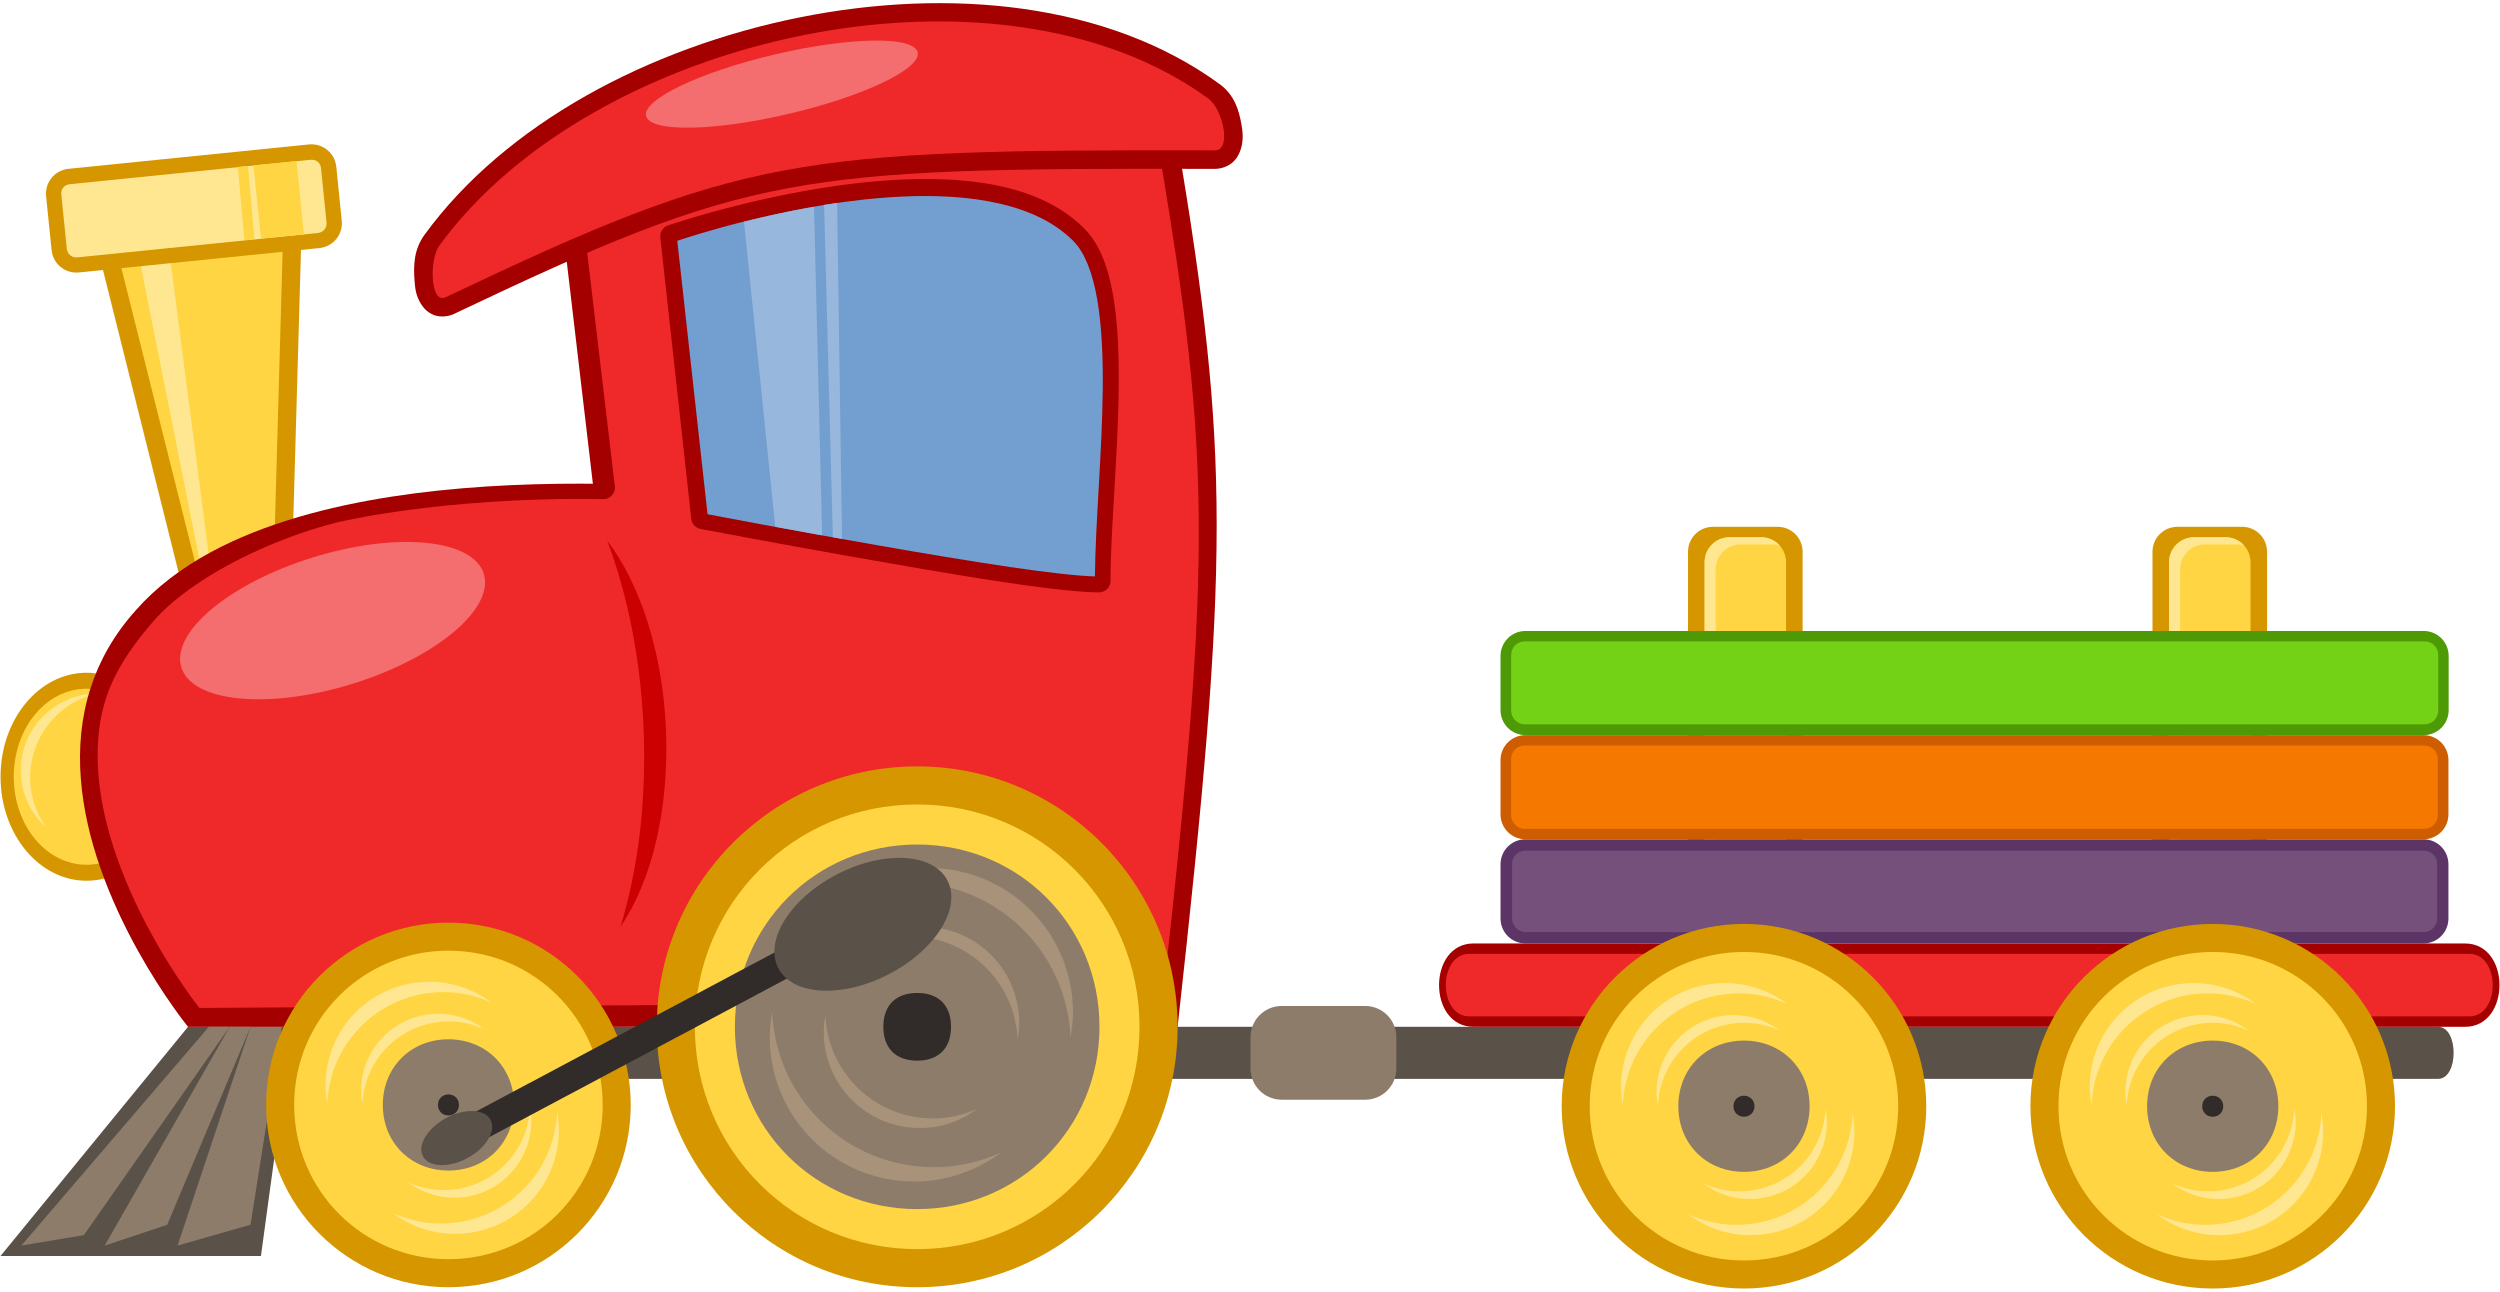 <?xml version="1.0" encoding="UTF-8" standalone="no"?>
<!-- Created with Inkscape (http://www.inkscape.org/) -->

<svg
   xmlns:dc="http://purl.org/dc/elements/1.1/"
   xmlns:cc="http://creativecommons.org/ns#"
   xmlns:rdf="http://www.w3.org/1999/02/22-rdf-syntax-ns#"
   xmlns:svg="http://www.w3.org/2000/svg"
   xmlns="http://www.w3.org/2000/svg"
   xmlns:sodipodi="http://sodipodi.sourceforge.net/DTD/sodipodi-0.dtd"
   xmlns:inkscape="http://www.inkscape.org/namespaces/inkscape"
   width="240"
   height="124"
   id="svg2"
   version="1.1"
   inkscape:version="0.47 r22583"
   sodipodi:docname="locotoy.svg"
   inkscape:output_extension="org.inkscape.output.svg.inkscape"
   inkscape:export-filename="D:\Cliparts\locotoy.png"
   inkscape:export-xdpi="96.276451"
   inkscape:export-ydpi="96.276451">
  <title
     id="title3365">Loco Train</title>
  <sodipodi:namedview
     id="base"
     pagecolor="#ffffff"
     bordercolor="#666666"
     borderopacity="1.0"
     inkscape:pageopacity="0.0"
     inkscape:pageshadow="2"
     inkscape:zoom="4.9166667"
     inkscape:cx="120"
     inkscape:cy="62"
     inkscape:document-units="px"
     inkscape:current-layer="layer1"
     showgrid="false"
     inkscape:window-width="1280"
     inkscape:window-height="977"
     inkscape:window-x="-4"
     inkscape:window-y="-4"
     inkscape:window-maximized="1"
     inkscape:showpageshadow="false"
     inkscape:snap-global="true"
     gridtolerance="10000"
     showguides="true"
     inkscape:guide-bbox="true"
     objecttolerance="10000">
    <inkscape:grid
       type="xygrid"
       id="grid3110"
       empspacing="5"
       visible="true"
       enabled="true"
       snapvisiblegridlinesonly="false" />
  </sodipodi:namedview>
  <defs
     id="defs4" />
  <g
     inkscape:label="Calque 1"
     inkscape:groupmode="layer"
     id="layer1"
     transform="translate(0,-928.362)">
    <g
       id="g2980">
      <path
         id="rect6969"
         d="m 164.449,978.935 6.202,0 c 1.329,0 2.399,1.07 2.399,2.399 l 0,40.202 c 0,1.329 -1.07,2.399 -2.399,2.399 l -6.202,0 c -1.329,0 -2.399,-1.07 -2.399,-2.399 l 0,-40.202 c 0,-1.329 1.07,-2.399 2.399,-2.399 z"
         style="fill:#d69600;fill-opacity:1;fill-rule:nonzero;stroke:none" />
      <path
         id="rect6969-1"
         d="m 166.038,979.935 3.024,0 c 1.329,0 2.399,1.07 2.399,2.399 l 0,38.202 c 0,1.329 -1.07,2.399 -2.399,2.399 l -3.024,0 c -1.329,0 -2.399,-1.07 -2.399,-2.399 l 0,-38.202 c 0,-1.329 1.07,-2.399 2.399,-2.399 z"
         style="fill:#ffd543;fill-opacity:1;fill-rule:nonzero;stroke:none" />
      <path
         id="rect6969-1-4-0"
         d="m 166.05,979.935 c -1.329,0 -2.406,1.077 -2.406,2.406 l 0,38.187 c 0,1.08 0.71,1.978 1.688,2.281 -0.374,-0.423 -0.625,-0.982 -0.625,-1.594 l 0,-38.187 c 0,-1.329 1.077,-2.406 2.406,-2.406 l 3.031,0 c 0.254,0 0.489,0.052 0.719,0.125 -0.439,-0.499 -1.093,-0.812 -1.812,-0.812 l -3,0 z"
         style="fill:#ffe791;fill-opacity:1;fill-rule:nonzero;stroke:none" />
      <path
         id="rect6969-4"
         d="m 209.038,978.935 6.202,0 c 1.329,0 2.399,1.07 2.399,2.399 l 0,40.202 c 0,1.329 -1.07,2.399 -2.399,2.399 l -6.202,0 c -1.329,0 -2.399,-1.07 -2.399,-2.399 l 0,-40.202 c 0,-1.329 1.07,-2.399 2.399,-2.399 z"
         style="fill:#d69600;fill-opacity:1;fill-rule:nonzero;stroke:none" />
      <path
         id="rect6969-1-9"
         d="m 210.627,979.935 3.024,0 c 1.329,0 2.399,1.07 2.399,2.399 l 0,38.202 c 0,1.329 -1.07,2.399 -2.399,2.399 l -3.024,0 c -1.329,0 -2.399,-1.07 -2.399,-2.399 l 0,-38.202 c 0,-1.329 1.07,-2.399 2.399,-2.399 z"
         style="fill:#ffd543;fill-opacity:1;fill-rule:nonzero;stroke:none" />
      <path
         id="rect6969-1-4-0-7"
         d="m 210.634,979.935 c -1.329,0 -2.406,1.077 -2.406,2.406 l 0,38.187 c 0,1.08 0.71,1.978 1.688,2.281 -0.374,-0.423 -0.625,-0.982 -0.625,-1.594 l 0,-38.187 c 0,-1.329 1.077,-2.406 2.406,-2.406 l 3.031,0 c 0.254,0 0.489,0.052 0.719,0.125 -0.439,-0.499 -1.093,-0.812 -1.812,-0.812 l -3,0 z"
         style="fill:#ffe791;fill-opacity:1;fill-rule:nonzero;stroke:none" />
      <path
         id="rect6562-63"
         d="m 146.449,1008.935 86.202,0 c 1.329,0 2.399,1.07 2.399,2.399 l 0,5.202 c 0,1.329 -1.07,2.399 -2.399,2.399 l -86.202,0 c -1.329,0 -2.399,-1.07 -2.399,-2.399 l 0,-5.202 c 0,-1.329 1.07,-2.399 2.399,-2.399 z"
         style="fill:#5c3566;fill-opacity:1;fill-rule:nonzero;stroke:none" />
      <path
         id="path7072"
         d="m 146.47,1010.029 c -0.749,0 -1.312,0.55 -1.312,1.281 l 0,5.219 c 0,0.732 0.581,1.312 1.312,1.312 l 86.188,0 c 0.732,0 1.312,-0.581 1.312,-1.312 l 0,-5.219 c 0,-0.732 -0.564,-1.281 -1.312,-1.281 l -86.188,0 z"
         style="fill:#75507b;fill-opacity:1;fill-rule:nonzero;stroke:none" />
      <path
         id="rect6562-63-2"
         d="m 146.449,998.935 86.202,0 c 1.329,0 2.399,1.07 2.399,2.399 l 0,5.202 c 0,1.329 -1.07,2.399 -2.399,2.399 l -86.202,0 c -1.329,0 -2.399,-1.07 -2.399,-2.399 l 0,-5.202 c 0,-1.329 1.07,-2.399 2.399,-2.399 z"
         style="fill:#ce5c00;fill-opacity:1;fill-rule:nonzero;stroke:none" />
      <path
         id="path7072-9"
         d="m 146.382,999.935 c -0.75,0 -1.315,0.563 -1.315,1.312 l 0,5.343 c 0,0.749 0.582,1.344 1.315,1.344 l 86.332,0 c 0.733,0 1.315,-0.595 1.315,-1.344 l 0,-5.343 c 0,-0.749 -0.565,-1.312 -1.315,-1.312 l -86.332,0 z"
         style="fill:#f57900;fill-opacity:1;fill-rule:nonzero;stroke:none" />
      <path
         id="rect6562-63-5"
         d="m 146.449,988.935 86.223,0 c 1.329,0 2.399,1.07 2.399,2.399 l 0,5.202 c 0,1.329 -1.07,2.399 -2.399,2.399 l -86.223,0 c -1.329,0 -2.399,-1.07 -2.399,-2.399 l 0,-5.202 c 0,-1.329 1.07,-2.399 2.399,-2.399 z"
         style="fill:#4e9a06;fill-opacity:1;fill-rule:nonzero;stroke:none" />
      <path
         id="path7072-98"
         d="m 146.388,989.935 c -0.75,0 -1.315,0.56 -1.315,1.306 l 0,5.318 c 0,0.745 0.582,1.338 1.315,1.338 l 86.368,0 c 0.733,0 1.315,-0.592 1.315,-1.338 l 0,-5.318 c 0,-0.745 -0.565,-1.306 -1.315,-1.306 l -86.368,0 z"
         style="fill:#73d216;fill-opacity:1;fill-rule:nonzero;stroke:none" />
      <path
         sodipodi:nodetypes="ccscc"
         id="rect3649-4"
         d="m 129.05,1026.935 105,0 c 2,0 2,5 0,5 0,0 -105,0 -105,0 l 0,-5 z"
         style="fill:#5a5148;fill-opacity:1;fill-rule:nonzero;stroke:none" />
      <path
         sodipodi:nodetypes="ccccc"
         id="rect4566"
         d="m 8.05,946.935 21,0 -1,35 -10,5 -10,-40 z"
         style="fill:#d69600;fill-opacity:1;fill-rule:nonzero;stroke:none" />
      <path
         id="path4619"
         d="m 10.3,948.698 8.938,35.688 7.094,-3.531 0.906,-32.156 -16.938,0 z"
         style="fill:#ffd543;fill-opacity:1;fill-rule:nonzero;stroke:none" />
      <path
         id="rect3649"
         d="m 18.05,1026.935 105,0 0,5 -105,0 0,-5 z"
         style="fill:#5a5148;fill-opacity:1;fill-rule:nonzero;stroke:none" />
      <path
         sodipodi:nodetypes="ccccc"
         id="rect3536"
         d="m 18.05,1026.935 10,0 -3,22 -25,0 18,-22 z"
         style="fill:#5a5148;fill-opacity:1;fill-rule:nonzero;stroke:none" />
      <path
         sodipodi:nodetypes="ccccc"
         id="rect3536-2-2-1-6-8"
         d="m 27.05,1026.935 -3,19 -7,2 7,-21 3,0 z"
         style="fill:#8d7c6a;fill-opacity:1;fill-rule:nonzero;stroke:none" />
      <g
         transform="matrix(0.869,0,0,1.671,16.542,-449.689)"
         id="g3532">
        <path
           id="path3167-4-2"
           d="m 80,131 c 0,13.807 -11.193,25 -25,25 -13.807,0 -25,-11.193 -25,-25 0,-13.807 11.193,-25 25,-25 13.807,0 25,11.193 25,25 z"
           style="fill:#d69600;fill-opacity:1;fill-rule:nonzero;stroke:none"
           transform="matrix(0.38,0,0,0.239,-30.376,838.002)" />
        <path
           id="path3260-7"
           d="m 55,109.844 c -11.73,0 -21.156,9.427 -21.156,21.156 0,11.73 9.427,21.156 21.156,21.156 11.73,0 21.156,-9.427 21.156,-21.156 0,-11.73 -9.427,-21.156 -21.156,-21.156 z"
           style="fill:#ffd543;fill-opacity:1;fill-rule:nonzero;stroke:none"
           transform="matrix(0.38,0,0,0.239,-30.376,838.002)" />
      </g>
      <path
         id="path3260-1-4-6"
         d="m 2.144,1003.793 c -0.807,-4.022 1.777,-7.904 5.798,-8.712 0.428,-0.086 0.858,-0.118 1.28,-0.13 -4.308,1.059 -7.041,5.298 -6.159,9.691 0.241,1.201 0.74,2.273 1.408,3.204 -1.148,-1.028 -1.998,-2.42 -2.327,-4.055 z"
         style="fill:#ffe791;fill-opacity:1;fill-rule:nonzero;stroke:none" />
      <path
         sodipodi:nodetypes="ccccc"
         id="rect3112"
         d="m 53.05,941.935 c 0,0 46.279,-14.551 60,0 5,30 5,40 0,85 -10,0 -50,0 -50,0 l -10,-85 z"
         style="fill:#a40000;fill-opacity:1;fill-rule:nonzero;stroke:none" />
      <path
         sodipodi:nodetypes="ccccc"
         id="rect4811"
         d="m 13.408,953.342 2.91,-0.277 3.741,28.68 -0.831,0.762 -5.819,-29.165 z"
         style="fill:#ffe791;fill-opacity:1;fill-rule:nonzero;stroke:none" />
      <path
         sodipodi:nodetypes="ccccc"
         id="rect3118"
         d="m 13.05,986.935 c 1.945,-2.213 4.385,-4.046 7.177,-5.558 2.558,-1.386 5.412,-2.502 8.454,-3.393 2.836,-0.831 5.836,-1.467 8.91,-1.944 2.98,-0.462 6.03,-0.775 9.071,-0.972 3.078,-0.199 6.145,-0.279 9.12,-0.274 3.18,0.005 6.254,0.107 9.12,0.264 3.376,0.185 6.463,0.446 9.097,0.715 5.523,0.564 9.05,1.162 9.05,1.162 0,0 0,4.122 0,10 0,2.984 0,6.421 0,10.001 0,3.293 0,6.707 0,10 0,3.579 0,7.015 0,9.999 0,5.878 0,10 0,10 0,0 -3.678,0 -9.285,0 -2.711,0 -5.872,0 -9.286,0 -2.949,0 -6.086,0 -9.285,0 -3.077,0 -6.21,0 -9.286,0 -3.199,0 -6.337,0 -9.286,0 -3.414,0 -6.575,0 -9.285,0 -5.607,0 -9.286,0 -9.286,0 0,0 -2.351,-2.878 -4.814,-7.311 -1.278,-2.3 -2.587,-5.02 -3.613,-7.972 -0.937,-2.698 -1.638,-5.591 -1.864,-8.538 -0.221,-2.88 0.013,-5.81 0.923,-8.66 0.833,-2.607 2.232,-5.147 4.369,-7.519 0,0 0,0 0,0"
         style="fill:#a40000;fill-opacity:1;fill-rule:nonzero;stroke:none" />
      <path
         sodipodi:nodetypes="ccccccssccccccc"
         id="path3382"
         d="m 90.7,938.643 c -2.97,0.033 -5.991,0.241 -8.952,0.56 -3.064,0.331 -6.064,0.782 -8.879,1.283 -3.233,0.576 -6.222,1.219 -8.782,1.824 -4.825,1.14 -8.126,2.144 -8.666,2.309 0,0 0.385,3.247 0.903,7.621 0.276,2.327 0.589,4.974 0.903,7.62 0.314,2.647 0.627,5.294 0.903,7.621 0.518,4.375 0.903,7.622 0.903,7.622 0.063,0.601 -0.486,1.191 -1.093,1.177 -2.669,-0.056 -5.612,-0.013 -8.63,0.136 -2.856,0.141 -5.779,0.376 -8.601,0.711 -3.019,0.358 -5.924,0.83 -8.507,1.422 -2.165,0.563 -4.364,1.319 -6.467,2.215 -2.169,0.923 -4.235,1.995 -6.059,3.155 -2.152,1.369 -3.965,2.862 -5.205,4.38 -1.616,1.893 -2.771,3.596 -3.568,5.28 -0.941,1.987 -1.385,3.946 -1.502,6.16 -0.109,2.05 0.092,4.139 0.505,6.195 0.411,2.045 1.033,4.058 1.772,5.969 0.993,2.567 2.16,4.899 3.275,6.867 2.046,3.612 3.912,5.996 4.194,6.354 0,0 3.694,-0.023 8.961,-0.055 2.674,-0.016 5.754,-0.036 8.962,-0.055 2.951,-0.018 6.01,-0.037 8.961,-0.055 3.207,-0.02 6.286,-0.039 8.96,-0.055 5.267,-0.033 8.961,-0.055 8.961,-0.055 0,0 4.858,0 9.715,0 4.858,0 9.715,0 9.715,0 0,0 4.219,0 9.392,0 3.022,0 6.37,0 9.391,0 5.173,0 9.392,0 9.392,0 0.351,-3.15 0.675,-6.12 0.974,-8.931 0.337,-3.172 0.64,-6.141 0.91,-8.938 0.308,-3.192 0.573,-6.159 0.794,-8.947 0.254,-3.201 0.451,-6.167 0.591,-8.964 0.159,-3.176 0.244,-6.136 0.255,-8.979 0.012,-3.089 -0.063,-6.039 -0.225,-8.979 -0.163,-2.951 -0.414,-5.891 -0.752,-8.95 -0.314,-2.833 -0.703,-5.768 -1.167,-8.907 -0.411,-2.774 -0.88,-5.708 -1.409,-8.872 -1.618,-1.635 -3.758,-2.87 -6.266,-3.767 -2.156,-0.771 -4.585,-1.292 -7.19,-1.605 -2.339,-0.28 -4.819,-0.392 -7.371,-0.364 0,0 -4.8e-5,0 -4.8e-5,0 0,0 0,0 0,0"
         style="fill:#ef292a;fill-opacity:1;fill-rule:nonzero;stroke:none" />
      <path
         style="fill:#a40000;fill-opacity:1;fill-rule:nonzero;stroke:none"
         d="m 86.55,945.604 c -11.115,0.499 -22.438,4.406 -22.438,4.406 a 1.109,1.109 0 0 0 -0.719,1.188 l 2.969,26.969 a 1.109,1.109 0 0 0 0.875,0.969 c 0,0 7.907,1.506 16.625,3.031 4.359,0.763 8.924,1.551 12.812,2.125 3.888,0.574 7.052,0.938 8.844,0.938 a 1.109,1.109 0 0 0 1.094,-1.094 c 0,-4.897 0.71,-11.944 0.781,-18.406 0.036,-3.231 -0.069,-6.304 -0.531,-8.969 -0.462,-2.665 -1.259,-4.946 -2.781,-6.469 -4.133,-4.133 -10.864,-4.987 -17.531,-4.688 z"
         id="path3419" />
      <path
         style="fill:#a40000;fill-opacity:1;fill-rule:nonzero;stroke:none"
         d="m 76.712,930.043 c -14.437,2.91 -28.203,10.223 -35.948,20.844 -1.036,1.42 -1.079,2.939 -0.968,4.432 0.056,0.747 0.137,1.453 0.619,2.222 0.241,0.385 0.641,0.846 1.265,1.073 0.624,0.227 1.374,0.135 1.876,-0.104 28.506,-13.553 32.772,-14.03 73.065,-13.937 0.559,10e-4 1.211,-0.204 1.66,-0.581 0.449,-0.377 0.684,-0.845 0.821,-1.266 0.273,-0.841 0.217,-1.603 0.091,-2.341 -0.254,-1.476 -0.688,-2.912 -2.123,-3.958 -10.688,-7.793 -25.921,-9.294 -40.359,-6.384 z"
         id="path3165" />
      <path
         id="path3167"
         d="m 113.05,1026.935 c 0,13.807 -11.193,25 -25,25 -13.807,0 -25,-11.193 -25,-25 0,-13.807 11.193,-25 25,-25 13.807,0 25,11.193 25,25 z"
         style="fill:#d69600;fill-opacity:1;fill-rule:nonzero;stroke:none" />
      <path
         id="path3167-4"
         d="m 60.55,1034.435 c 0,9.665 -7.835,17.5 -17.5,17.5 -9.665,0 -17.5,-7.835 -17.5,-17.5 0,-9.665 7.835,-17.5 17.5,-17.5 9.665,0 17.5,7.835 17.5,17.5 z"
         style="fill:#d69600;fill-opacity:1;fill-rule:nonzero;stroke:none" />
      <path
         id="path3236"
         d="m 88.05,1005.591 c -11.826,0 -21.344,9.518 -21.344,21.344 0,11.826 9.518,21.344 21.344,21.344 11.826,0 21.344,-9.518 21.344,-21.344 0,-11.826 -9.518,-21.344 -21.344,-21.344 z"
         style="fill:#ffd543;fill-opacity:1;fill-rule:nonzero;stroke:none" />
      <path
         id="path3260"
         d="m 43.05,1019.626 c -8.211,0 -14.809,6.599 -14.809,14.809 0,8.211 6.599,14.809 14.809,14.809 8.211,0 14.809,-6.599 14.809,-14.809 0,-8.211 -6.599,-14.809 -14.809,-14.809 z"
         style="fill:#ffd543;fill-opacity:1;fill-rule:nonzero;stroke:none" />
      <path
         style="fill:#739fd0;fill-opacity:1;fill-rule:nonzero;stroke:none"
         d="m 86.675,947.229 c -10.299,0.462 -20.705,3.926 -21.656,4.25 l 2.906,26.25 c 0.317,0.061 7.728,1.478 16.25,2.969 4.351,0.761 8.885,1.523 12.75,2.094 3.619,0.534 6.547,0.862 8.188,0.906 0.038,-5.005 0.682,-11.735 0.75,-17.906 0.035,-3.177 -0.097,-6.184 -0.531,-8.688 -0.434,-2.503 -1.175,-4.487 -2.312,-5.625 -3.593,-3.593 -9.87,-4.54 -16.344,-4.25 z"
         id="path3423" />
      <path
         id="path3236-8"
         d="m 88.05,1009.435 c -9.755,0 -17.5,7.745 -17.5,17.5 0,9.755 7.745,17.5 17.5,17.5 9.755,0 17.5,-7.745 17.5,-17.5 0,-9.755 -7.745,-17.5 -17.5,-17.5 z"
         style="fill:#8d7c6a;fill-opacity:1;fill-rule:nonzero;stroke:none" />
      <path
         id="path3260-1-3-8-1"
         d="m 89.124,1011.691 c 7.696,0 13.883,6.188 13.883,13.883 0,0.819 -0.1,1.623 -0.234,2.402 -0.356,-8.316 -7.145,-14.909 -15.553,-14.909 -2.299,0 -4.455,0.521 -6.414,1.406 2.316,-1.731 5.189,-2.783 8.318,-2.783 z"
         style="fill:#a8927a;fill-opacity:1;fill-rule:nonzero;stroke:none" />
      <path
         id="path3260-2"
         d="m 43.05,1028.135 c -3.613,0 -6.3,2.687 -6.3,6.3 0,3.613 2.687,6.3 6.3,6.3 3.613,0 6.3,-2.687 6.3,-6.3 0,-3.613 -2.687,-6.3 -6.3,-6.3 z"
         style="fill:#8d7c6a;fill-opacity:1;fill-rule:nonzero;stroke:none" />
      <path
         id="path3260-1-4-2"
         d="m 43.606,1043.342 c 4.102,0 7.4,-3.298 7.4,-7.4 0,-0.436 -0.053,-0.865 -0.125,-1.28 -0.19,4.432 -3.808,7.946 -8.29,7.946 -1.225,0 -2.374,-0.278 -3.419,-0.749 1.234,0.923 2.766,1.483 4.434,1.483 z"
         style="fill:#ffe791;fill-opacity:1;fill-rule:nonzero;stroke:none" />
      <path
         id="rect3354"
         d="m 45.133,1035.366 38.278,-20.392 1.493,2.345 -38.278,20.392 -1.493,-2.345 z"
         style="fill:#312c29;fill-opacity:1;fill-rule:nonzero;stroke:none" />
      <path
         id="path3260-1-3-8-3-9"
         d="m 88.616,1017.337 c 5.115,0 9.227,4.113 9.227,9.227 0,0.544 -0.066,1.079 -0.156,1.596 -0.237,-5.527 -4.749,-9.909 -10.337,-9.909 -1.528,0 -2.961,0.346 -4.263,0.934 1.539,-1.151 3.449,-1.849 5.529,-1.849 z"
         style="fill:#a8927a;fill-opacity:1;fill-rule:nonzero;stroke:none" />
      <path
         id="path3330"
         d="m 90.956,1012.89 c 1.372,2.65 -1.151,6.681 -5.636,9.003 -4.485,2.322 -9.233,2.056 -10.605,-0.594 -1.372,-2.65 1.151,-6.681 5.636,-9.003 4.485,-2.322 9.233,-2.056 10.605,0.594 z"
         style="fill:#5a5148;fill-opacity:1;fill-rule:nonzero;stroke:none" />
      <path
         id="path3330-4"
         d="m 47.089,1035.864 c 0.572,1.058 -0.415,2.7 -2.204,3.669 -1.79,0.969 -3.705,0.897 -4.277,-0.161 -0.572,-1.058 0.415,-2.7 2.204,-3.669 1.79,-0.969 3.705,-0.896 4.277,0.161 z"
         style="fill:#5a5148;fill-opacity:1;fill-rule:nonzero;stroke:none" />
      <path
         sodipodi:nodetypes="cssss"
         id="rect3115"
         d="m 42.183,951.929 c 14.763,-20.245 53.589,-28.857 73.833,-14.094 1.347,0.982 2.275,4.967 0.609,4.963 -40.311,-0.093 -45.274,0.516 -73.833,14.094 -1.505,0.716 -1.591,-3.616 -0.609,-4.963 z"
         style="fill:#ef292a;fill-opacity:1;fill-rule:nonzero;stroke:none" />
      <path
         sodipodi:nodetypes="ccccc"
         id="rect3536-2"
         d="m 20.05,1026.935 2,0 -14,20 -6,1 18,-21 z"
         style="fill:#8d7c6a;fill-opacity:1;fill-rule:nonzero;stroke:none" />
      <path
         sodipodi:nodetypes="cccccc"
         id="rect3536-2-2-1-6"
         d="m 22.05,1026.935 2,0.01 -8,18.994 -6,2 12,-21 0,-5e-4 z"
         style="fill:#8d7c6a;fill-opacity:1;fill-rule:nonzero;stroke:none" />
      <path
         id="rect3651"
         d="m 123.05,1024.935 8,0 c 1.662,0 3,1.338 3,3 l 0,3 c 0,1.662 -1.338,3 -3,3 l -8,0 c -1.662,0 -3,-1.338 -3,-3 l 0,-3 c 0,-1.662 1.338,-3 3,-3 z"
         style="fill:#8d7c6a;fill-opacity:1;fill-rule:nonzero;stroke:none" />
      <path
         id="rect3699"
         d="m 78.144,948.216 c -2.475,0.431 -4.754,0.944 -6.719,1.438 l 3,29.281 c 1.291,0.238 2.957,0.534 4.5,0.812 l -0.781,-31.531 z"
         style="fill:#97b8dc;fill-opacity:1;fill-rule:nonzero;stroke:none" />
      <path
         id="rect3699-1"
         d="m 80.362,947.841 c -0.422,0.061 -0.836,0.121 -1.25,0.188 l 0.844,31.906 c 0.309,0.055 0.56,0.1 0.875,0.156 l -0.469,-32.25 z"
         style="fill:#97b8dc;fill-opacity:1;fill-rule:nonzero;stroke:none" />
      <path
         id="rect4571"
         d="m 6.571,944.569 23.084,-2.341 c 1.322,-0.134 2.495,0.823 2.629,2.145 l 0.525,5.175 c 0.134,1.322 -0.823,2.495 -2.145,2.629 l -23.084,2.341 c -1.322,0.134 -2.495,-0.823 -2.629,-2.145 l -0.525,-5.175 c -0.134,-1.322 0.823,-2.495 2.145,-2.629 z"
         style="fill:#d69600;fill-opacity:1;fill-rule:nonzero;stroke:none" />
      <path
         id="path4595"
         d="m 6.726,946.042 c -0.558,0.057 -0.896,0.461 -0.841,0.996 l 0.526,5.192 c 0.054,0.536 0.492,0.892 1.027,0.838 l 23.069,-2.339 c 0.536,-0.054 0.892,-0.492 0.838,-1.027 l -0.526,-5.192 c -0.054,-0.536 -0.466,-0.864 -1.024,-0.807 l -23.069,2.339 z"
         style="fill:#ffe791;fill-opacity:1;fill-rule:nonzero;stroke:none" />
      <path
         id="path4621"
         d="m 46.445,983.454 c 1.037,3.354 -4.621,8.083 -12.639,10.562 -8.018,2.479 -15.358,1.77 -16.395,-1.584 -1.037,-3.354 4.621,-8.083 12.639,-10.562 8.018,-2.479 15.358,-1.77 16.395,1.584 z"
         style="fill:#f46e6f;fill-opacity:1;fill-rule:nonzero;stroke:none" />
      <path
         style="fill:#f46e6f;fill-opacity:1;fill-rule:nonzero;stroke:none"
         d="m 62.16,939.768 c -1.093,-1.396 3.796,-4.019 10.921,-5.858 7.125,-1.839 13.787,-2.199 14.881,-0.803 1.093,1.396 -3.796,4.019 -10.921,5.858 -7.125,1.839 -13.787,2.199 -14.881,0.803 z"
         id="path4621-9" />
      <path
         id="path3236-8-4"
         d="m 88.05,1023.685 c -2.053,0 -3.25,1.197 -3.25,3.25 0,2.053 1.197,3.25 3.25,3.25 2.053,0 3.25,-1.197 3.25,-3.25 0,-2.053 -1.197,-3.25 -3.25,-3.25 z"
         style="fill:#312c29;fill-opacity:1;fill-rule:nonzero;stroke:none" />
      <path
         id="path3260-2-1"
         d="m 43.05,1033.425 c -0.579,0 -1.01,0.431 -1.01,1.01 0,0.579 0.431,1.01 1.01,1.01 0.579,0 1.01,-0.431 1.01,-1.01 0,-0.579 -0.431,-1.01 -1.01,-1.01 z"
         style="fill:#312c29;fill-opacity:1;fill-rule:nonzero;stroke:none" />
      <path
         id="rect4735"
         d="m 25.053,951.26 4.125,-0.406 -0.719,-7.031 -4.125,0.406 0.719,7.031 z"
         style="fill:#ffd543;fill-opacity:1;fill-rule:nonzero;stroke:none" />
      <path
         id="rect4735-2"
         d="m 23.459,951.417 0.969,-0.094 -0.625,-7.031 -0.969,0.094 0.625,7.031 z"
         style="fill:#ffd543;fill-opacity:1;fill-rule:nonzero;stroke:none" />
      <path
         id="path3260-1"
         d="m 41.219,1022.614 c -5.528,0 -9.973,4.445 -9.973,9.973 0,0.588 0.072,1.166 0.168,1.725 0.256,-5.974 5.133,-10.709 11.172,-10.709 1.651,0 3.2,0.374 4.608,1.01 -1.663,-1.244 -3.727,-1.999 -5.975,-1.999 z"
         style="fill:#ffe791;fill-opacity:1;fill-rule:nonzero;stroke:none" />
      <path
         id="path3260-1-3"
         d="m 43.678,1046.811 c 5.528,0 9.973,-4.445 9.973,-9.973 0,-0.588 -0.072,-1.166 -0.168,-1.725 -0.256,5.973 -5.133,10.709 -11.172,10.709 -1.651,0 -3.2,-0.374 -4.608,-1.01 1.663,1.244 3.727,1.999 5.975,1.999 z"
         style="fill:#ffe791;fill-opacity:1;fill-rule:nonzero;stroke:none" />
      <path
         id="path3260-1-3-8"
         d="m 87.778,1041.787 c -7.696,0 -13.883,-6.188 -13.883,-13.883 0,-0.819 0.1,-1.623 0.234,-2.402 0.356,8.316 7.145,14.909 15.553,14.909 2.299,0 4.455,-0.521 6.414,-1.406 -2.316,1.731 -5.189,2.783 -8.318,2.783 z"
         style="fill:#a8927a;fill-opacity:1;fill-rule:nonzero;stroke:none" />
      <path
         id="path3260-1-4"
         d="m 42.066,1025.689 c -4.102,0 -7.4,3.298 -7.4,7.4 0,0.436 0.053,0.865 0.125,1.28 0.19,-4.432 3.808,-7.946 8.29,-7.946 1.225,0 2.374,0.278 3.419,0.749 -1.234,-0.923 -2.766,-1.483 -4.434,-1.483 z"
         style="fill:#ffe791;fill-opacity:1;fill-rule:nonzero;stroke:none" />
      <path
         id="path3260-1-3-8-3"
         d="m 88.305,1036.649 c -5.115,0 -9.227,-4.113 -9.227,-9.227 0,-0.544 0.066,-1.079 0.156,-1.596 0.237,5.527 4.749,9.909 10.337,9.909 1.528,0 2.961,-0.346 4.263,-0.934 -1.539,1.151 -3.449,1.849 -5.529,1.849 z"
         style="fill:#a8927a;fill-opacity:1;fill-rule:nonzero;stroke:none" />
      <path
         id="path5092"
         d="m 58.288,980.256 c 1.946,5.161 3.189,11.262 3.487,17.839 0.319,7.053 -0.509,13.664 -2.205,19.225 2.975,-4.33 4.709,-11.282 4.358,-19.06 -0.336,-7.421 -2.527,-13.908 -5.639,-18.003 z"
         style="fill:#cc0001;fill-opacity:1;fill-rule:nonzero;stroke:none" />
      <path
         sodipodi:nodetypes="ccccc"
         id="rect6562"
         d="m 141.449,1018.935 95.202,0 c 4.399,0 4.399,8 0,8 l -95.202,0 c -4.399,0 -4.399,-8 0,-8 z"
         style="fill:#a40000;fill-opacity:1;fill-rule:nonzero;stroke:none" />
      <path
         sodipodi:nodetypes="ccccc"
         id="path7329"
         d="m 141.05,1019.935 c -3,0 -3,6 0,6 9,0 88,0 96,0 3,0 3,-6 0,-6 -8,0 -87,0 -96,0 z"
         style="fill:#ef292a;fill-opacity:1;fill-rule:nonzero;stroke:none" />
      <path
         id="path3167-4-0"
         d="m 184.921,1034.56 c 0,9.665 -7.835,17.5 -17.5,17.5 -9.665,0 -17.5,-7.835 -17.5,-17.5 0,-9.665 7.835,-17.5 17.5,-17.5 9.665,0 17.5,7.835 17.5,17.5 z"
         style="fill:#d69600;fill-opacity:1;fill-rule:nonzero;stroke:none" />
      <path
         id="path3260-28"
         d="m 167.421,1019.75 c -8.211,0 -14.809,6.599 -14.809,14.809 0,8.211 6.599,14.809 14.809,14.809 8.211,0 14.809,-6.599 14.809,-14.809 0,-8.211 -6.599,-14.809 -14.809,-14.809 z"
         style="fill:#ffd543;fill-opacity:1;fill-rule:nonzero;stroke:none" />
      <path
         id="path3260-2-6"
         d="m 167.421,1028.259 c -3.613,0 -6.3,2.687 -6.3,6.3 0,3.613 2.687,6.3 6.3,6.3 3.613,0 6.3,-2.687 6.3,-6.3 0,-3.613 -2.687,-6.3 -6.3,-6.3 z"
         style="fill:#8d7c6a;fill-opacity:1;fill-rule:nonzero;stroke:none" />
      <path
         id="path3260-1-4-2-0"
         d="m 167.978,1043.467 c 4.102,0 7.4,-3.298 7.4,-7.4 0,-0.436 -0.053,-0.865 -0.125,-1.28 -0.19,4.432 -3.808,7.946 -8.29,7.946 -1.225,0 -2.374,-0.278 -3.419,-0.749 1.234,0.923 2.766,1.483 4.434,1.483 z"
         style="fill:#ffe791;fill-opacity:1;fill-rule:nonzero;stroke:none" />
      <path
         id="path3260-2-1-8"
         d="m 167.421,1033.55 c -0.579,0 -1.01,0.431 -1.01,1.01 0,0.579 0.431,1.01 1.01,1.01 0.579,0 1.01,-0.431 1.01,-1.01 0,-0.579 -0.431,-1.01 -1.01,-1.01 z"
         style="fill:#312c29;fill-opacity:1;fill-rule:nonzero;stroke:none" />
      <path
         id="path3260-1-6"
         d="m 165.591,1022.738 c -5.528,0 -9.973,4.445 -9.973,9.973 0,0.588 0.072,1.166 0.168,1.725 0.256,-5.974 5.133,-10.709 11.172,-10.709 1.651,0 3.2,0.374 4.608,1.01 -1.663,-1.244 -3.727,-1.999 -5.975,-1.999 z"
         style="fill:#ffe791;fill-opacity:1;fill-rule:nonzero;stroke:none" />
      <path
         id="path3260-1-3-5"
         d="m 168.05,1046.935 c 5.528,0 9.973,-4.445 9.973,-9.973 0,-0.588 -0.072,-1.166 -0.168,-1.725 -0.256,5.974 -5.133,10.709 -11.172,10.709 -1.651,0 -3.2,-0.374 -4.608,-1.01 1.663,1.244 3.727,1.999 5.975,1.999 z"
         style="fill:#ffe791;fill-opacity:1;fill-rule:nonzero;stroke:none" />
      <path
         id="path3260-1-4-0"
         d="m 166.437,1025.813 c -4.102,0 -7.4,3.298 -7.4,7.4 0,0.436 0.053,0.865 0.125,1.28 0.19,-4.432 3.808,-7.946 8.29,-7.946 1.225,0 2.374,0.278 3.419,0.749 -1.234,-0.923 -2.766,-1.483 -4.434,-1.483 z"
         style="fill:#ffe791;fill-opacity:1;fill-rule:nonzero;stroke:none" />
      <path
         id="path3167-4-0-0"
         d="m 229.921,1034.56 c 0,9.665 -7.835,17.5 -17.5,17.5 -9.665,0 -17.5,-7.835 -17.5,-17.5 0,-9.665 7.835,-17.5 17.5,-17.5 9.665,0 17.5,7.835 17.5,17.5 z"
         style="fill:#d69600;fill-opacity:1;fill-rule:nonzero;stroke:none" />
      <path
         id="path3260-28-0"
         d="m 212.421,1019.75 c -8.211,0 -14.809,6.599 -14.809,14.809 0,8.211 6.599,14.809 14.809,14.809 8.211,0 14.809,-6.599 14.809,-14.809 0,-8.211 -6.599,-14.809 -14.809,-14.809 z"
         style="fill:#ffd543;fill-opacity:1;fill-rule:nonzero;stroke:none" />
      <path
         id="path3260-2-6-6"
         d="m 212.421,1028.259 c -3.613,0 -6.3,2.687 -6.3,6.3 0,3.613 2.687,6.3 6.3,6.3 3.613,0 6.3,-2.687 6.3,-6.3 0,-3.613 -2.687,-6.3 -6.3,-6.3 z"
         style="fill:#8d7c6a;fill-opacity:1;fill-rule:nonzero;stroke:none" />
      <path
         id="path3260-1-4-2-0-1"
         d="m 212.978,1043.467 c 4.102,0 7.4,-3.298 7.4,-7.4 0,-0.436 -0.053,-0.865 -0.125,-1.28 -0.19,4.432 -3.808,7.946 -8.29,7.946 -1.225,0 -2.374,-0.278 -3.419,-0.749 1.234,0.923 2.766,1.483 4.434,1.483 z"
         style="fill:#ffe791;fill-opacity:1;fill-rule:nonzero;stroke:none" />
      <path
         id="path3260-2-1-8-3"
         d="m 212.421,1033.55 c -0.579,0 -1.01,0.431 -1.01,1.01 0,0.579 0.431,1.01 1.01,1.01 0.579,0 1.01,-0.431 1.01,-1.01 0,-0.579 -0.431,-1.01 -1.01,-1.01 z"
         style="fill:#312c29;fill-opacity:1;fill-rule:nonzero;stroke:none" />
      <path
         id="path3260-1-6-8"
         d="m 210.591,1022.738 c -5.528,0 -9.973,4.445 -9.973,9.973 0,0.588 0.072,1.166 0.168,1.725 0.256,-5.974 5.133,-10.709 11.172,-10.709 1.651,0 3.2,0.374 4.608,1.01 -1.663,-1.244 -3.727,-1.999 -5.975,-1.999 z"
         style="fill:#ffe791;fill-opacity:1;fill-rule:nonzero;stroke:none" />
      <path
         id="path3260-1-3-5-9"
         d="m 213.05,1046.935 c 5.528,0 9.973,-4.445 9.973,-9.973 0,-0.588 -0.072,-1.166 -0.168,-1.725 -0.256,5.974 -5.133,10.709 -11.172,10.709 -1.651,0 -3.2,-0.374 -4.608,-1.01 1.663,1.244 3.727,1.999 5.975,1.999 z"
         style="fill:#ffe791;fill-opacity:1;fill-rule:nonzero;stroke:none" />
      <path
         id="path3260-1-4-0-3"
         d="m 211.437,1025.813 c -4.102,0 -7.4,3.298 -7.4,7.4 0,0.436 0.053,0.865 0.125,1.28 0.19,-4.432 3.808,-7.946 8.29,-7.946 1.225,0 2.374,0.278 3.419,0.749 -1.234,-0.923 -2.766,-1.483 -4.434,-1.483 z"
         style="fill:#ffe791;fill-opacity:1;fill-rule:nonzero;stroke:none" />
    </g>
  </g>
</svg>
